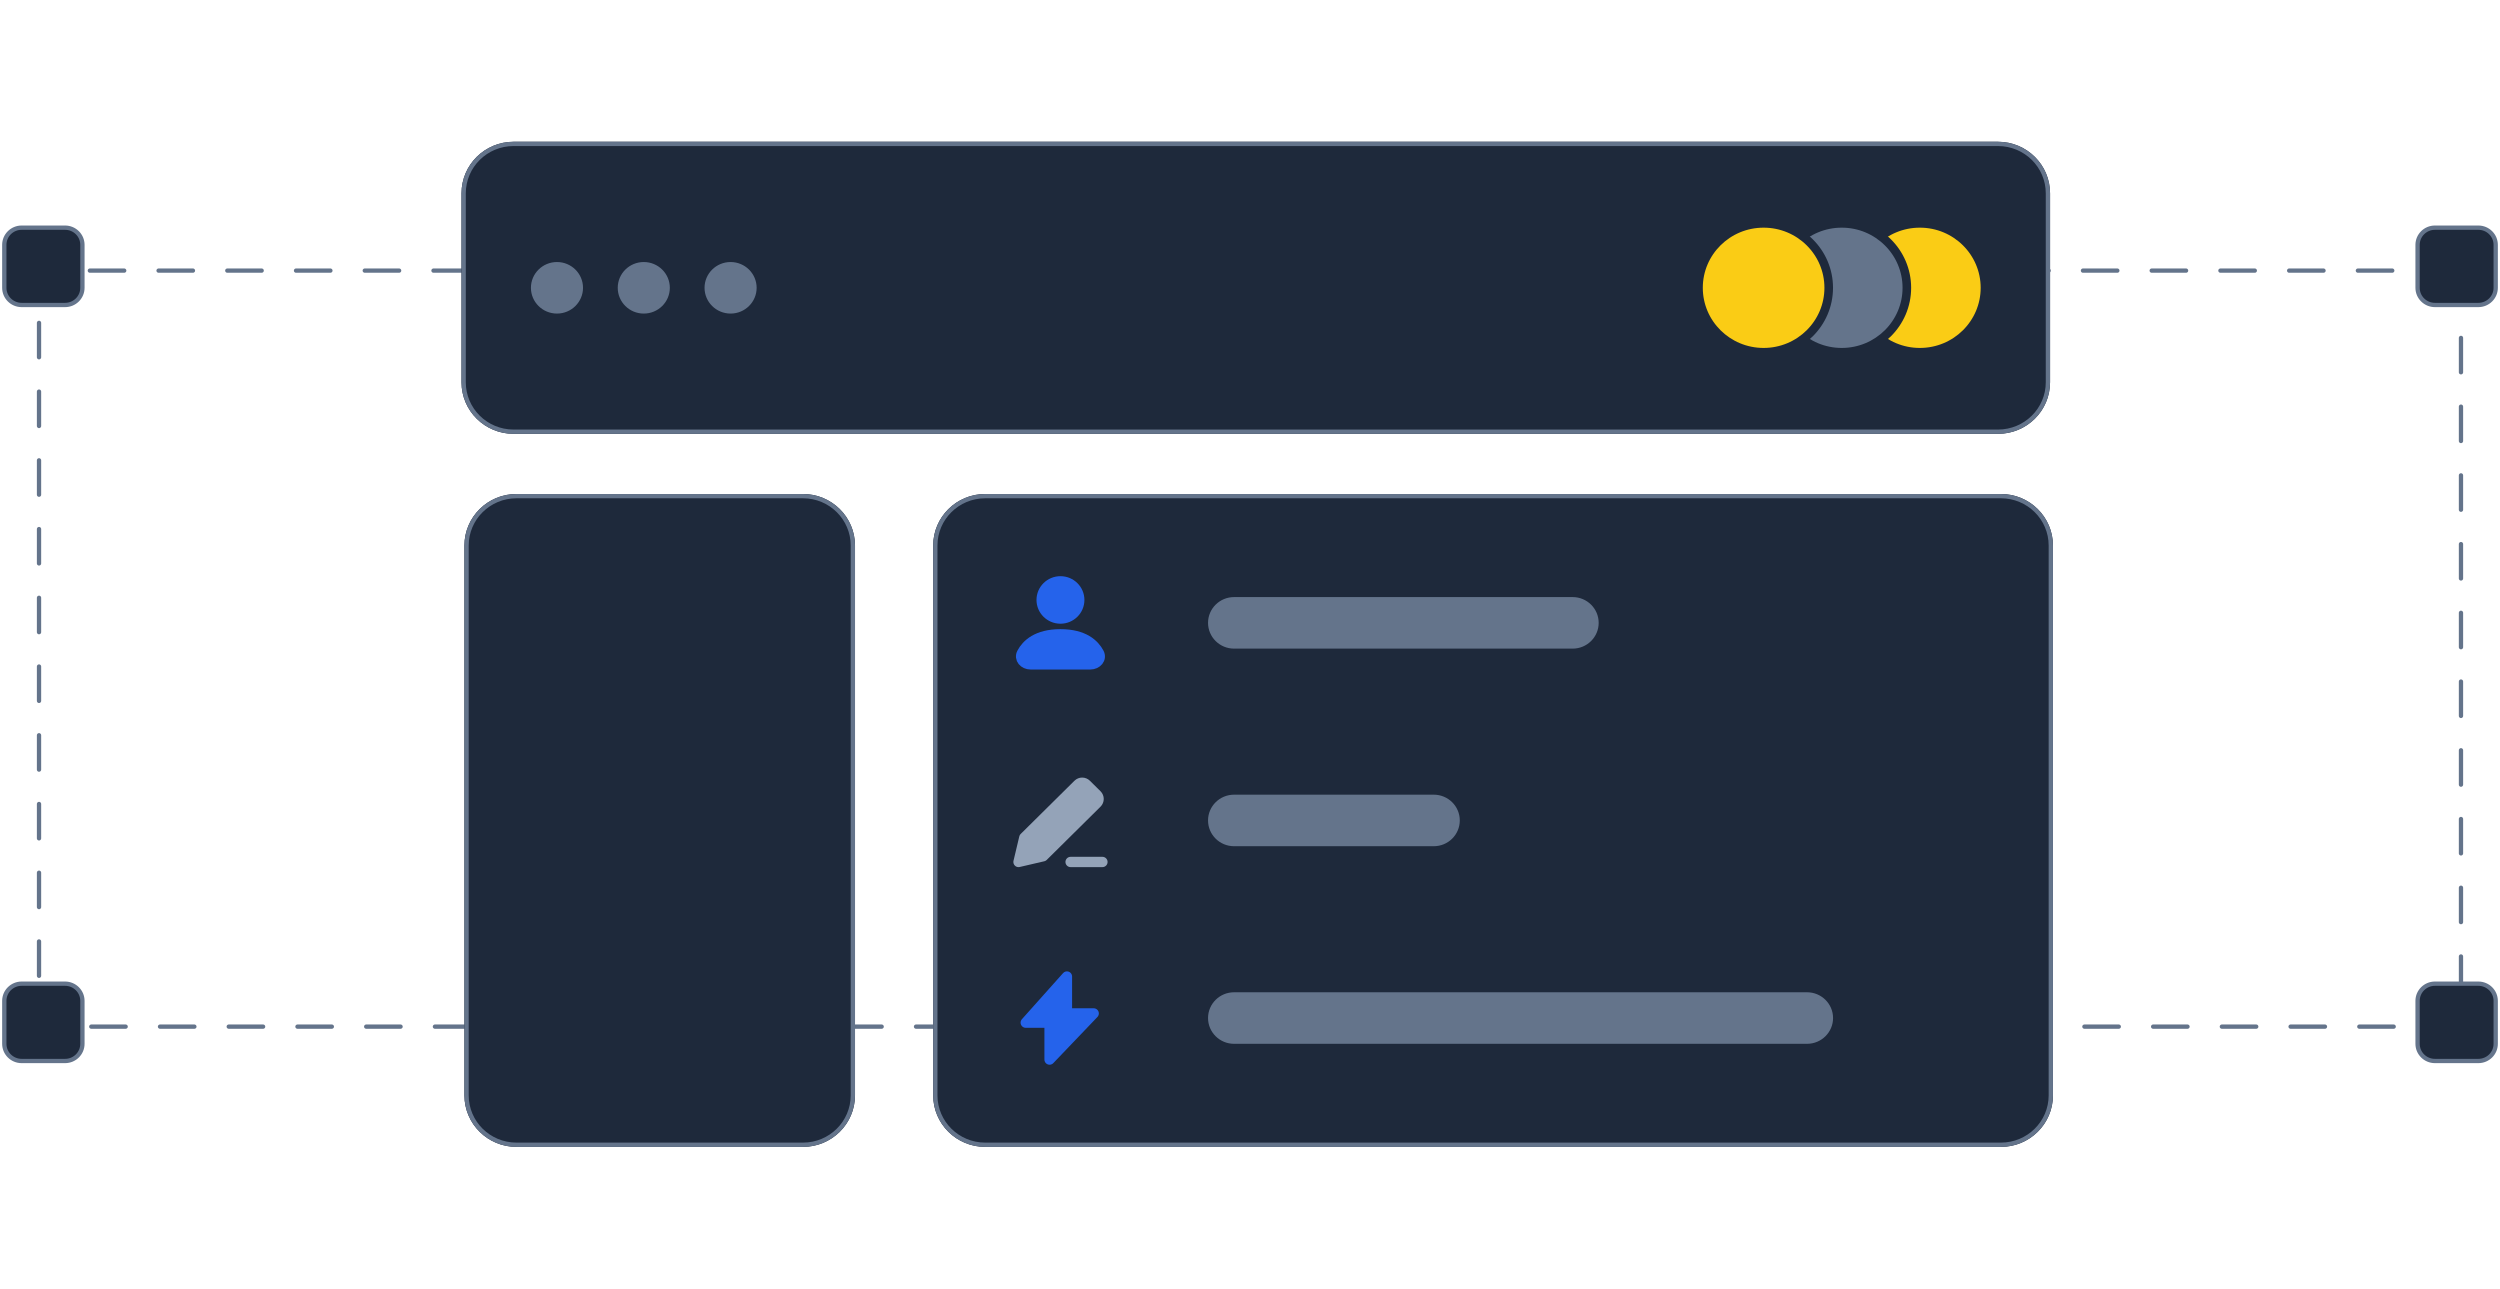 <svg width="291" height="150" viewBox="0 0 291 150" fill="none" xmlns="http://www.w3.org/2000/svg">
<path d="M286.458 31.5H4.542V119.5H286.458V31.5Z" stroke="#64748B" stroke-width="0.5" stroke-linecap="round" stroke-dasharray="4 4"/>
<path d="M7.573 26.5H2.521C1.405 26.5 0.5 27.395 0.5 28.5V33.5C0.5 34.605 1.405 35.5 2.521 35.5H7.573C8.689 35.5 9.594 34.605 9.594 33.5V28.5C9.594 27.395 8.689 26.5 7.573 26.5Z" fill="#1E293B" stroke="#64748B" stroke-width="0.5"/>
<path d="M288.479 26.5H283.427C282.311 26.5 281.406 27.395 281.406 28.5V33.5C281.406 34.605 282.311 35.5 283.427 35.5H288.479C289.595 35.5 290.5 34.605 290.5 33.5V28.5C290.5 27.395 289.595 26.5 288.479 26.5Z" fill="#1E293B" stroke="#64748B" stroke-width="0.5"/>
<path d="M7.573 114.5H2.521C1.405 114.5 0.5 115.395 0.5 116.5V121.5C0.5 122.605 1.405 123.5 2.521 123.5H7.573C8.689 123.5 9.594 122.605 9.594 121.5V116.5C9.594 115.395 8.689 114.5 7.573 114.5Z" fill="#1E293B" stroke="#64748B" stroke-width="0.5"/>
<path d="M288.479 114.5H283.427C282.311 114.5 281.406 115.395 281.406 116.5V121.5C281.406 122.605 282.311 123.5 283.427 123.5H288.479C289.595 123.5 290.5 122.605 290.5 121.5V116.5C290.5 115.395 289.595 114.5 288.479 114.5Z" fill="#1E293B" stroke="#64748B" stroke-width="0.5"/>
<path d="M232.566 16.5H59.779C56.431 16.5 53.716 19.186 53.716 22.5V44.5C53.716 47.814 56.431 50.5 59.779 50.5H232.566C235.915 50.5 238.629 47.814 238.629 44.5V22.5C238.629 19.186 235.915 16.5 232.566 16.5Z" fill="#1E293B"/>
<path d="M232.567 16.75H59.779C56.571 16.75 53.969 19.324 53.969 22.5V44.5C53.969 47.676 56.571 50.25 59.779 50.25H232.567C235.776 50.25 238.377 47.676 238.377 44.5V22.5C238.377 19.324 235.776 16.75 232.567 16.75Z" stroke="#64748B" stroke-width="0.5"/>
<path d="M64.832 36.5C66.506 36.5 67.863 35.157 67.863 33.5C67.863 31.843 66.506 30.5 64.832 30.5C63.157 30.5 61.8 31.843 61.8 33.5C61.8 35.157 63.157 36.5 64.832 36.5Z" fill="#64748B"/>
<path d="M74.936 36.5C76.61 36.5 77.968 35.157 77.968 33.5C77.968 31.843 76.61 30.5 74.936 30.5C73.262 30.5 71.905 31.843 71.905 33.5C71.905 35.157 73.262 36.5 74.936 36.5Z" fill="#64748B"/>
<path d="M85.041 36.5C86.715 36.5 88.072 35.157 88.072 33.5C88.072 31.843 86.715 30.5 85.041 30.5C83.367 30.5 82.009 31.843 82.009 33.5C82.009 35.157 83.367 36.5 85.041 36.5Z" fill="#64748B"/>
<path d="M223.472 41C227.658 41 231.051 37.642 231.051 33.5C231.051 29.358 227.658 26 223.472 26C219.287 26 215.894 29.358 215.894 33.5C215.894 37.642 219.287 41 223.472 41Z" fill="#FACC15" stroke="#1E293B"/>
<path d="M214.379 41C218.564 41 221.957 37.642 221.957 33.5C221.957 29.358 218.564 26 214.379 26C210.193 26 206.8 29.358 206.8 33.5C206.8 37.642 210.193 41 214.379 41Z" fill="#64748B" stroke="#1E293B"/>
<path d="M205.284 41C209.47 41 212.863 37.642 212.863 33.5C212.863 29.358 209.47 26 205.284 26C201.099 26 197.706 29.358 197.706 33.5C197.706 37.642 201.099 41 205.284 41Z" fill="#FACC15" stroke="#1E293B"/>
<path d="M93.462 57.5H60.117C56.769 57.5 54.054 60.186 54.054 63.5V127.5C54.054 130.814 56.769 133.5 60.117 133.5H93.462C96.81 133.5 99.525 130.814 99.525 127.5V63.5C99.525 60.186 96.81 57.5 93.462 57.5Z" fill="#1E293B"/>
<path d="M93.462 57.75H60.117C56.908 57.75 54.307 60.324 54.307 63.5V127.5C54.307 130.676 56.908 133.25 60.117 133.25H93.462C96.671 133.25 99.272 130.676 99.272 127.5V63.5C99.272 60.324 96.671 57.75 93.462 57.75Z" stroke="#64748B" stroke-width="0.5"/>
<path d="M232.904 57.5H114.681C111.333 57.5 108.619 60.186 108.619 63.5V127.5C108.619 130.814 111.333 133.5 114.681 133.5H232.904C236.253 133.5 238.967 130.814 238.967 127.5V63.5C238.967 60.186 236.253 57.5 232.904 57.5Z" fill="#1E293B"/>
<path d="M232.904 57.75H114.681C111.472 57.75 108.871 60.324 108.871 63.5V127.5C108.871 130.676 111.472 133.25 114.681 133.25H232.904C236.113 133.25 238.714 130.676 238.714 127.5V63.5C238.714 60.324 236.113 57.75 232.904 57.75Z" stroke="#64748B" stroke-width="0.5"/>
<path d="M210.337 115.5H143.647C141.973 115.5 140.616 116.843 140.616 118.5C140.616 120.157 141.973 121.5 143.647 121.5H210.337C212.011 121.5 213.368 120.157 213.368 118.5C213.368 116.843 212.011 115.5 210.337 115.5Z" fill="#64748B"/>
<path d="M119.396 119.037L124.191 113.667V117.963H127.306L122.17 123.334V119.037H119.396Z" fill="#2563EB" stroke="#2563EB" stroke-width="1.2" stroke-linecap="round" stroke-linejoin="round"/>
<path d="M166.888 92.5H143.647C141.973 92.5 140.616 93.843 140.616 95.5C140.616 97.157 141.973 98.5 143.647 98.5H166.888C168.562 98.5 169.919 97.157 169.919 95.5C169.919 93.843 168.562 92.5 166.888 92.5Z" fill="#64748B"/>
<path d="M118.555 100.333L121.418 99.667L127.679 93.471C127.941 93.211 127.941 92.789 127.679 92.528L126.442 91.305C126.178 91.044 125.752 91.044 125.489 91.305L119.229 97.5L118.555 100.333Z" fill="#94A3B8" stroke="#94A3B8" stroke-width="1.2" stroke-linecap="round" stroke-linejoin="round"/>
<path d="M128.323 100.333H124.618" stroke="#94A3B8" stroke-width="1.2" stroke-linecap="round" stroke-linejoin="round"/>
<path d="M183.055 69.5H143.647C141.973 69.5 140.616 70.843 140.616 72.5C140.616 74.157 141.973 75.5 143.647 75.5H183.055C184.729 75.5 186.086 74.157 186.086 72.5C186.086 70.843 184.729 69.5 183.055 69.5Z" fill="#64748B"/>
<path d="M125.626 69.834C125.626 71.03 124.646 72 123.437 72C122.228 72 121.248 71.03 121.248 69.834C121.248 68.637 122.228 67.667 123.437 67.667C124.646 67.667 125.626 68.637 125.626 69.834Z" fill="#2563EB" stroke="#2563EB" stroke-width="1.2" stroke-linecap="round" stroke-linejoin="round"/>
<path d="M119.966 77.333H126.908C127.677 77.333 128.269 76.678 127.91 76.005C127.382 75.015 126.177 73.833 123.437 73.833C120.697 73.833 119.491 75.015 118.963 76.005C118.604 76.678 119.196 77.333 119.966 77.333Z" fill="#2563EB" stroke="#2563EB" stroke-width="1.2" stroke-linecap="round" stroke-linejoin="round"/>
</svg>
